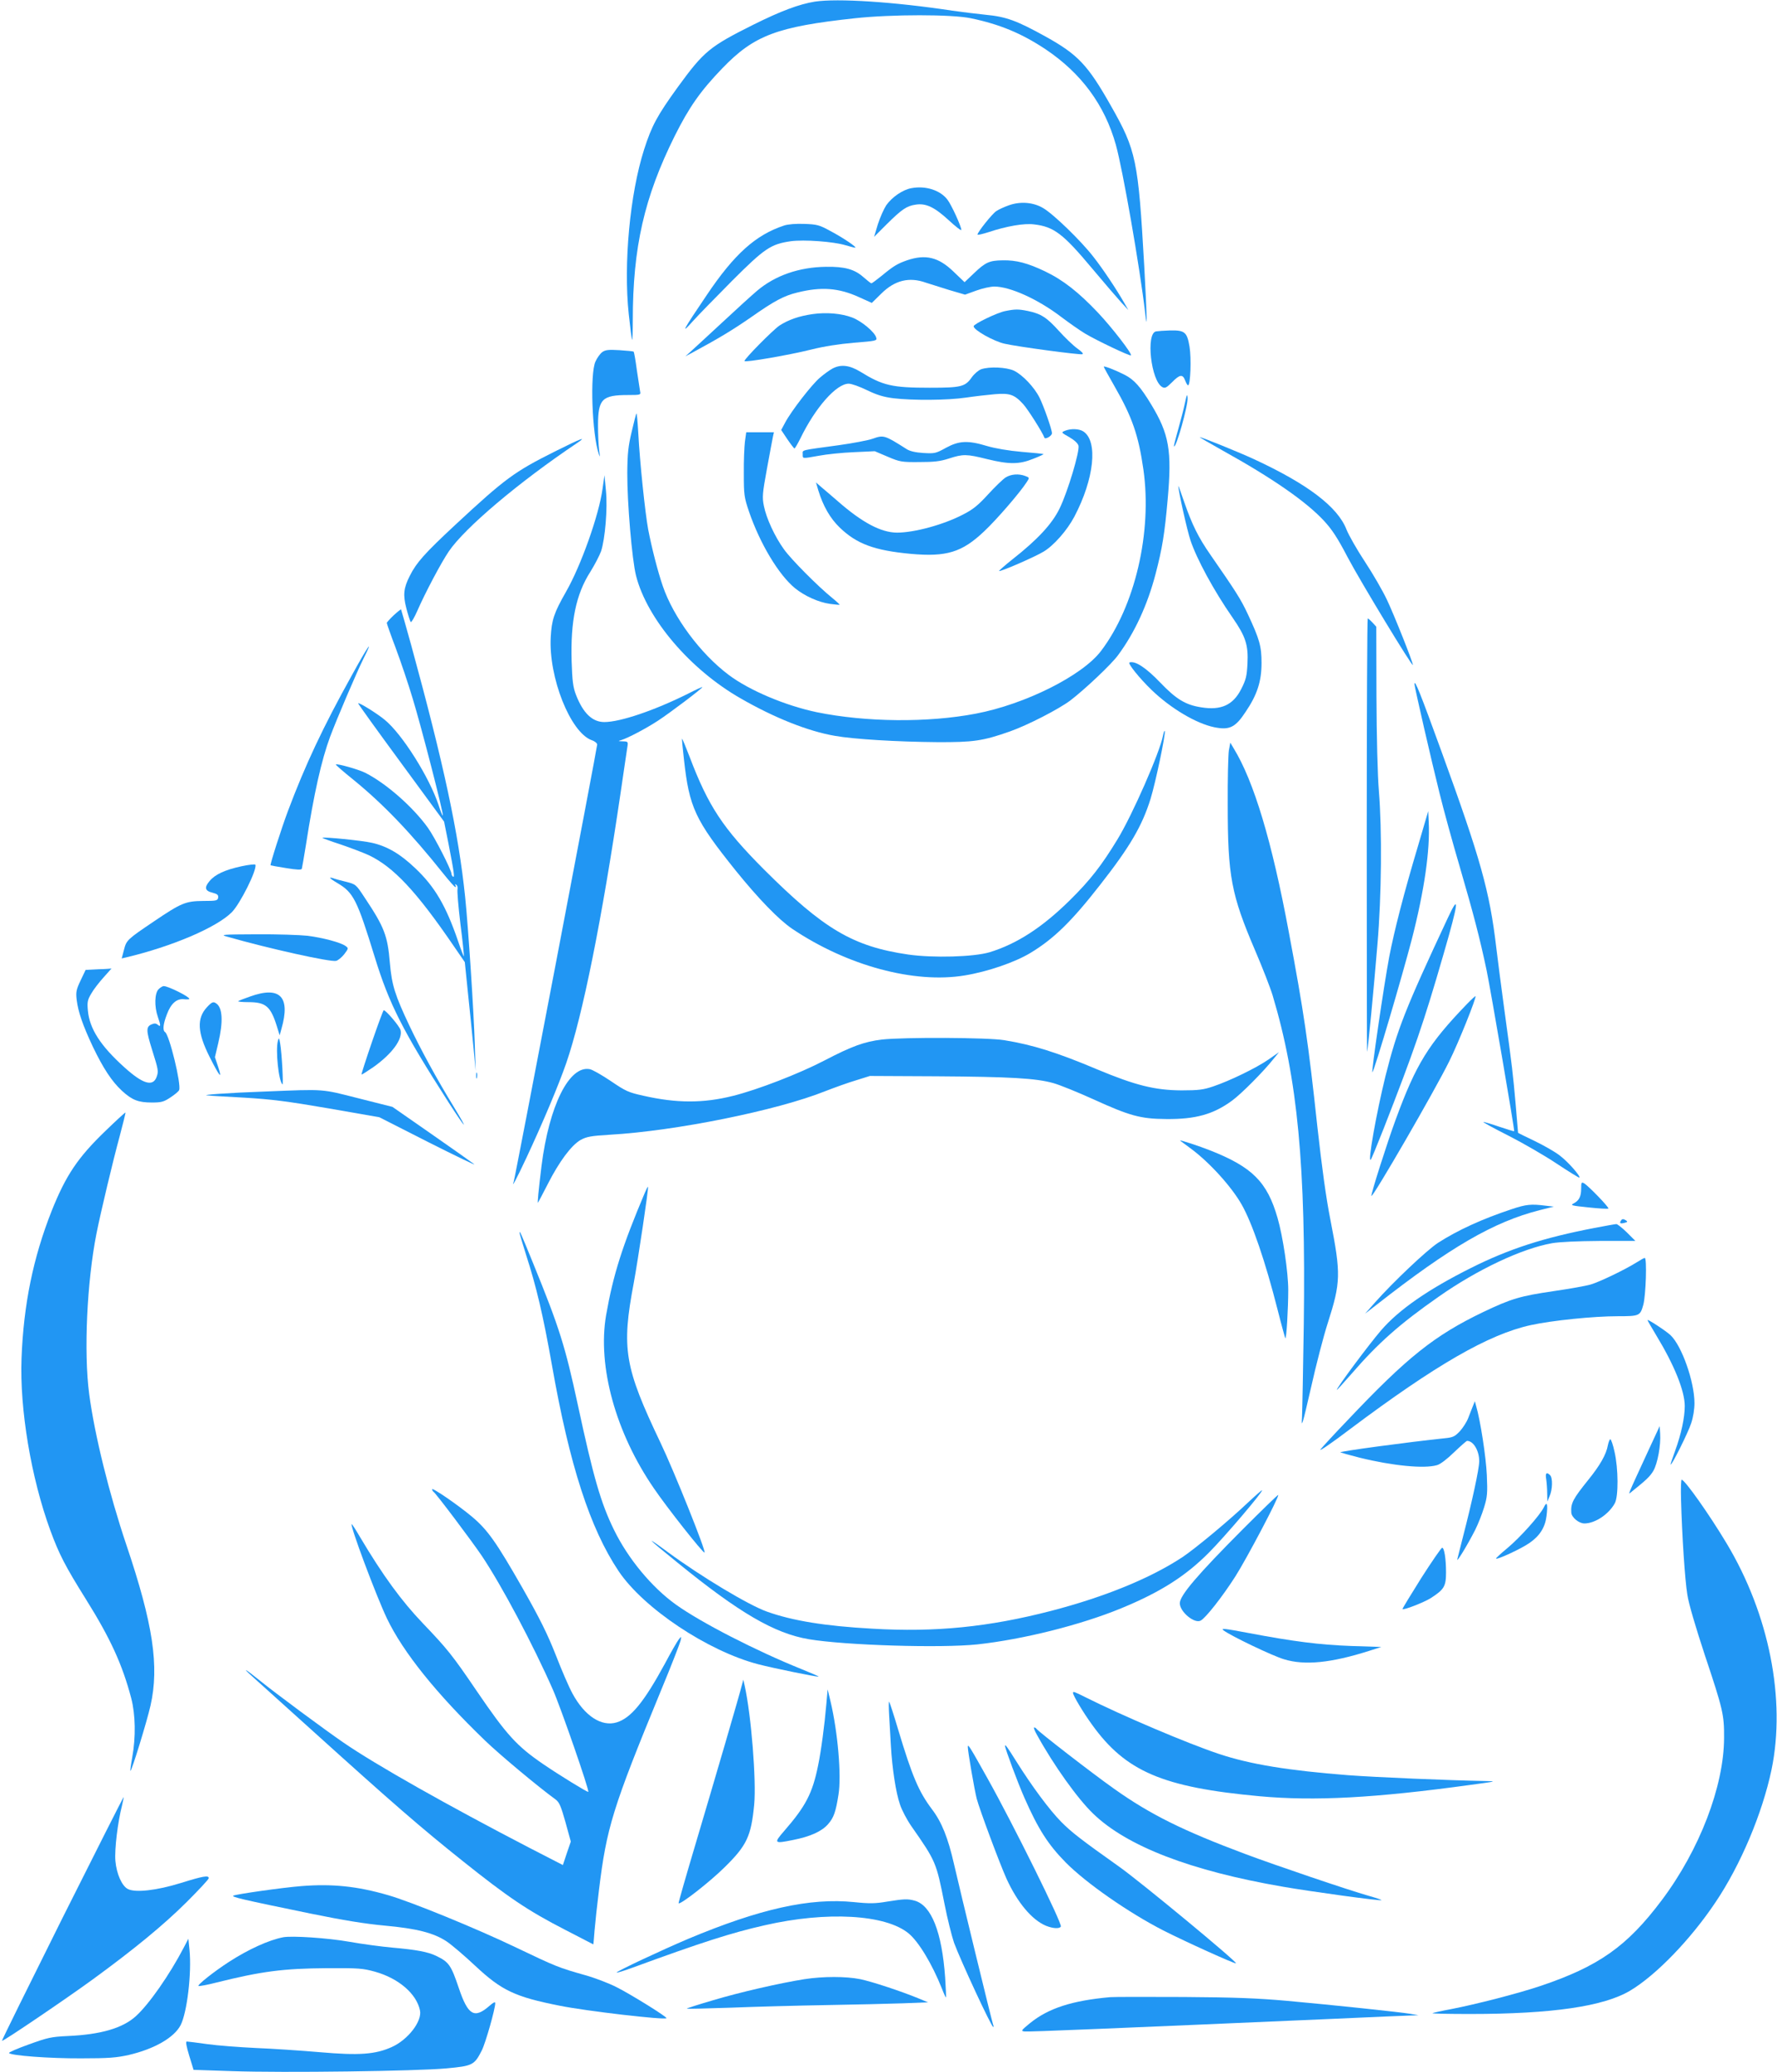 <?xml version="1.0" standalone="no"?>
<!DOCTYPE svg PUBLIC "-//W3C//DTD SVG 20010904//EN"
 "http://www.w3.org/TR/2001/REC-SVG-20010904/DTD/svg10.dtd">
<svg version="1.0" xmlns="http://www.w3.org/2000/svg"
 width="1098pt" height="1280pt" viewBox="0 0 1098 1280"
 preserveAspectRatio="xMidYMid meet">
<g transform="translate(0,1280) scale(0.1,-0.1)"
fill="#2196f3" stroke="none">
<path d="M5035 12790 c-98 -16 -210 -58 -379 -142 -272 -136 -306 -164 -468
-386 -128 -177 -161 -239 -208 -385 -88 -275 -128 -707 -95 -1017 9 -85 18
-156 21 -159 2 -2 4 52 4 120 0 451 71 761 259 1139 89 178 159 278 295 419
196 203 337 256 816 308 230 25 602 25 720 0 178 -37 314 -94 460 -191 221
-148 366 -344 435 -591 43 -155 147 -750 181 -1038 14 -124 12 -38 -6 293 -37
651 -49 711 -206 987 -142 251 -203 316 -403 427 -179 99 -244 123 -373 135
-57 6 -148 17 -203 25 -363 55 -710 77 -850 56z"/>
<path d="M5633 11638 c-54 -9 -121 -55 -157 -106 -15 -23 -38 -75 -52 -118
l-23 -77 77 77 c94 93 124 114 180 122 64 10 117 -16 205 -97 42 -39 77 -66
77 -59 0 21 -61 155 -86 187 -44 58 -134 87 -221 71z"/>
<path d="M6234 11532 c-28 -10 -64 -26 -78 -36 -25 -16 -116 -130 -116 -145 0
-4 30 3 68 15 111 37 220 56 281 48 123 -14 180 -58 359 -272 77 -92 159 -187
182 -212 l42 -45 -23 40 c-49 86 -134 214 -194 290 -76 98 -247 264 -310 300
-60 36 -141 42 -211 17z"/>
<path d="M4845 11407 c-176 -58 -309 -177 -481 -434 -145 -214 -161 -245 -84
-158 35 39 145 151 244 251 201 201 239 226 362 244 83 11 264 -2 339 -25 28
-8 54 -15 59 -15 16 0 -75 62 -153 103 -69 38 -83 41 -161 44 -51 2 -101 -2
-125 -10z"/>
<path d="M5604 11192 c-59 -21 -82 -34 -158 -97 -31 -25 -58 -45 -62 -45 -3 0
-26 18 -50 39 -54 48 -116 65 -230 63 -167 -2 -315 -54 -426 -148 -32 -27
-131 -117 -220 -200 -90 -83 -176 -163 -193 -178 l-30 -27 45 24 c165 89 250
141 360 217 145 102 204 133 286 153 148 37 256 29 381 -28 l80 -36 59 58 c83
82 172 104 275 67 24 -8 88 -28 143 -45 l99 -29 69 25 c38 14 88 25 112 25 97
0 269 -78 411 -186 49 -37 116 -84 149 -104 70 -42 278 -141 284 -135 9 9
-117 172 -203 263 -120 127 -217 203 -328 256 -107 51 -178 70 -262 68 -81 -1
-106 -12 -176 -79 l-59 -56 -68 65 c-93 90 -173 109 -288 70z"/>
<path d="M6213 10879 c-50 -9 -196 -80 -197 -94 -1 -23 124 -93 191 -108 83
-19 458 -69 480 -65 10 2 0 14 -31 36 -25 18 -76 67 -113 108 -74 82 -110 106
-191 123 -59 12 -79 12 -139 0z"/>
<path d="M5022 10860 c-85 -12 -150 -35 -206 -71 -42 -29 -216 -205 -216 -219
0 -11 282 38 413 71 80 20 171 34 264 42 137 11 143 12 137 32 -9 34 -92 103
-149 124 -66 25 -158 33 -243 21z"/>
<path d="M7143 10753 c-64 -12 -31 -307 39 -344 16 -9 26 -4 60 30 48 49 66
51 81 11 6 -16 14 -30 18 -30 15 0 21 168 9 239 -15 89 -29 102 -120 100 -36
-1 -75 -4 -87 -6z"/>
<path d="M3721 10625 c-13 -10 -32 -36 -42 -59 -34 -75 -21 -447 21 -571 7
-23 8 -18 2 25 -4 30 -7 100 -7 155 1 161 25 185 188 185 75 0 77 1 72 23 -2
12 -11 71 -20 131 -8 61 -17 112 -20 114 -2 2 -41 6 -87 9 -68 4 -87 2 -107
-12z"/>
<path d="M5143 10523 c-18 -10 -53 -35 -77 -56 -49 -41 -177 -206 -215 -278
l-24 -45 38 -57 c21 -31 41 -57 44 -57 3 0 19 27 36 61 93 192 223 339 299
339 18 0 68 -18 113 -40 60 -29 101 -42 164 -50 118 -14 332 -13 447 4 53 8
134 17 178 21 93 8 122 -2 176 -61 28 -30 121 -177 131 -207 4 -14 47 10 47
27 0 23 -51 168 -77 220 -32 64 -104 140 -157 166 -47 22 -152 27 -204 9 -16
-6 -42 -28 -57 -49 -41 -59 -66 -65 -260 -65 -233 0 -290 13 -429 99 -68 41
-121 47 -173 19z"/>
<path d="M6820 10535 c0 -3 30 -57 66 -120 110 -191 149 -305 179 -515 55
-387 -52 -845 -262 -1121 -115 -152 -468 -329 -773 -387 -297 -57 -681 -53
-984 9 -194 41 -415 134 -543 230 -175 131 -342 356 -408 550 -31 90 -68 235
-90 349 -19 103 -52 419 -61 593 -4 70 -9 125 -11 123 -3 -2 -16 -53 -30 -113
-21 -88 -26 -134 -27 -253 -1 -183 29 -537 54 -636 68 -267 334 -579 645 -757
210 -121 419 -204 583 -232 117 -21 386 -37 632 -39 225 -1 282 7 450 66 110
39 299 136 373 191 89 68 255 224 296 281 102 138 181 309 231 500 42 161 56
248 75 462 27 300 9 403 -102 586 -66 109 -106 154 -166 184 -55 28 -127 56
-127 49z"/>
<path d="M7322 10312 c-7 -34 -26 -108 -42 -164 -16 -56 -28 -103 -26 -105 13
-13 88 255 84 300 -2 27 -5 21 -16 -31z"/>
<path d="M6580 10139 c-24 -10 -23 -11 27 -39 32 -19 53 -38 57 -53 8 -35 -66
-283 -116 -386 -46 -96 -136 -193 -291 -315 -48 -38 -85 -71 -84 -73 7 -6 217
85 274 119 63 37 146 131 191 216 123 233 148 467 56 527 -26 17 -77 19 -114
4z"/>
<path d="M4603 10073 c-4 -32 -8 -121 -7 -198 0 -131 2 -146 32 -235 68 -198
183 -390 284 -473 59 -48 145 -87 216 -97 31 -4 58 -7 60 -5 1 1 -19 20 -45
41 -89 72 -255 239 -299 301 -57 79 -109 192 -124 268 -11 54 -9 77 19 230 17
94 34 182 37 198 l6 27 -85 0 -86 0 -8 -57z"/>
<path d="M5392 10090 c-29 -10 -123 -28 -210 -40 -242 -33 -222 -28 -222 -55
0 -29 -7 -29 100 -10 47 9 144 19 215 22 l130 6 80 -34 c75 -32 87 -34 195
-33 91 0 129 4 184 22 87 28 108 28 236 -4 135 -33 198 -33 284 2 37 14 66 28
64 29 -2 2 -62 8 -135 14 -81 7 -163 21 -214 36 -119 36 -173 33 -254 -11 -63
-35 -70 -36 -140 -32 -48 3 -83 11 -103 24 -137 87 -142 88 -210 64z"/>
<path d="M7555 10017 c308 -171 514 -314 625 -433 50 -54 84 -105 147 -226 75
-143 403 -684 403 -665 0 18 -115 307 -160 402 -26 55 -87 161 -136 235 -49
74 -100 164 -114 199 -54 140 -240 281 -570 434 -88 41 -325 137 -337 137 -4
0 60 -37 142 -83z"/>
<path d="M3428 10011 c-250 -125 -307 -167 -615 -453 -189 -176 -240 -233
-281 -315 -38 -75 -43 -117 -21 -201 11 -42 23 -80 27 -84 4 -4 22 27 41 70
48 110 147 297 194 366 98 145 434 429 792 669 67 45 27 30 -137 -52z"/>
<path d="M6214 9851 c-16 -10 -65 -57 -108 -104 -62 -68 -94 -94 -155 -125
-121 -63 -301 -112 -409 -112 -98 1 -213 61 -364 193 -39 34 -86 74 -104 89
l-32 28 14 -48 c30 -98 73 -173 133 -231 105 -101 214 -141 438 -162 221 -20
317 9 454 139 76 71 222 240 263 304 18 27 18 28 -9 38 -40 15 -87 12 -121 -9z"/>
<path d="M3723 9780 c-22 -161 -133 -474 -226 -636 -74 -130 -88 -172 -94
-279 -14 -248 121 -589 253 -637 19 -6 34 -19 34 -27 0 -17 -508 -2680 -516
-2701 -15 -43 16 15 78 147 101 216 200 451 247 587 101 292 220 884 336 1671
19 132 38 257 41 278 6 36 5 37 -28 38 -31 1 -31 1 -8 8 41 13 150 70 225 119
71 46 275 200 275 208 0 2 -41 -16 -91 -42 -205 -102 -416 -174 -515 -174 -74
0 -131 55 -175 168 -18 47 -23 84 -27 209 -7 246 27 412 115 550 27 43 57 101
67 128 25 77 41 264 30 375 l-9 95 -12 -85z"/>
<path d="M7281 9798 c-2 -21 54 -274 75 -336 39 -116 144 -310 260 -477 81
-117 98 -169 92 -285 -4 -77 -9 -98 -39 -157 -50 -98 -124 -132 -247 -112 -97
15 -154 50 -253 153 -88 92 -155 136 -190 124 -13 -4 61 -97 137 -170 117
-113 275 -207 387 -230 93 -19 130 -2 193 94 72 106 99 189 99 303 0 103 -12
146 -85 302 -44 94 -74 140 -232 368 -73 105 -112 184 -159 319 -21 61 -38
108 -38 104z"/>
<path d="M2432 8999 c-23 -22 -42 -43 -42 -47 0 -4 24 -73 54 -152 30 -80 78
-221 106 -315 55 -180 193 -716 186 -722 -2 -3 -14 26 -26 64 -57 172 -225
439 -333 527 -47 39 -158 108 -164 102 -2 -2 117 -167 264 -367 l267 -364 27
-135 c36 -186 39 -211 28 -205 -5 4 -9 11 -9 16 0 24 -103 226 -146 286 -91
127 -256 273 -386 339 -43 22 -176 59 -183 52 -2 -2 46 -44 107 -93 187 -152
357 -330 558 -582 36 -45 69 -82 73 -82 5 -1 5 4 1 11 -5 7 -3 8 5 3 7 -4 10
-16 8 -27 -3 -11 5 -108 18 -216 14 -108 23 -197 21 -199 -1 -2 -18 41 -36 95
-74 216 -143 335 -264 449 -93 89 -174 136 -267 157 -60 14 -300 38 -307 31
-2 -1 48 -20 110 -40 62 -21 141 -51 176 -67 153 -72 296 -225 526 -562 l68
-99 19 -186 c11 -102 26 -253 34 -336 l14 -150 -5 155 c-6 206 -41 739 -60
920 -41 396 -132 820 -333 1554 -33 120 -62 220 -63 222 -2 1 -22 -15 -46 -37z"/>
<path d="M8445 7641 c0 -737 1 -1338 2 -1337 5 4 41 384 64 661 26 306 29 705
9 950 -8 95 -14 332 -15 587 l-1 427 -24 26 c-13 14 -26 25 -29 25 -3 0 -6
-603 -6 -1339z"/>
<path d="M2173 8627 c-177 -318 -287 -552 -394 -837 -39 -104 -112 -331 -107
-335 2 -1 45 -9 96 -17 66 -11 95 -12 97 -4 2 6 13 72 25 145 50 321 96 525
150 671 40 107 164 398 207 484 67 133 25 74 -74 -107z"/>
<path d="M8740 8574 c0 -17 106 -478 155 -674 25 -102 81 -306 125 -455 86
-295 124 -441 166 -640 26 -127 174 -988 170 -992 -2 -2 -42 11 -91 27 -49 17
-94 30 -99 30 -6 -1 64 -39 155 -85 92 -47 227 -125 300 -174 74 -49 136 -87
138 -85 9 8 -72 100 -122 137 -28 22 -98 62 -154 89 -57 27 -103 50 -103 51 0
2 -7 81 -15 177 -17 190 -19 214 -70 585 -19 138 -41 311 -50 385 -41 347 -97
545 -337 1205 -133 366 -168 453 -168 419z"/>
<path d="M7186 8256 c-19 -102 -189 -490 -282 -642 -97 -159 -167 -250 -293
-374 -170 -168 -327 -270 -497 -322 -99 -29 -347 -36 -502 -14 -342 50 -522
157 -891 525 -254 255 -344 390 -461 699 -24 62 -44 111 -46 109 -1 -1 4 -59
12 -127 33 -298 68 -373 318 -685 142 -176 267 -305 351 -362 339 -228 754
-340 1066 -288 141 23 310 81 406 139 144 87 254 194 431 421 185 236 259 364
311 530 32 104 94 401 88 419 -2 6 -7 -7 -11 -28z"/>
<path d="M7593 8164 c-4 -27 -8 -177 -7 -334 0 -443 22 -556 169 -900 46 -107
95 -233 109 -280 154 -515 205 -1049 192 -2030 -4 -272 -9 -531 -11 -575 -5
-71 2 -50 55 181 32 144 79 324 104 401 81 253 82 303 17 636 -27 135 -53 326
-81 577 -56 521 -84 711 -176 1200 -105 565 -217 936 -342 1139 l-20 34 -9
-49z"/>
<path d="M8761 7572 c-89 -298 -146 -522 -177 -682 -33 -176 -113 -723 -104
-713 14 15 184 593 244 823 77 300 113 549 104 722 l-3 68 -64 -218z"/>
<path d="M1491 7449 c-101 -22 -162 -50 -196 -91 -34 -40 -29 -61 18 -72 30
-8 37 -14 35 -30 -3 -19 -10 -21 -93 -21 -108 -1 -135 -12 -305 -127 -163
-110 -169 -115 -184 -175 l-14 -53 26 6 c286 68 560 185 654 279 52 52 158
264 146 294 -2 4 -41 0 -87 -10z"/>
<path d="M2040 7377 c0 -3 20 -17 44 -31 100 -59 122 -102 231 -456 90 -293
174 -458 456 -898 110 -171 130 -188 32 -27 -108 177 -202 350 -272 497 -90
190 -110 252 -122 390 -14 169 -34 221 -156 404 -54 82 -54 82 -117 98 -35 8
-70 18 -79 22 -10 3 -17 4 -17 1z"/>
<path d="M8946 7130 c-264 -564 -312 -687 -385 -976 -56 -227 -112 -540 -91
-517 4 4 39 89 78 188 190 486 249 657 372 1083 93 320 100 381 26 222z"/>
<path d="M1405 7014 c255 -73 638 -158 672 -149 12 3 34 21 50 41 27 36 27 37
8 51 -31 22 -141 51 -235 63 -46 5 -188 10 -315 9 -217 -1 -227 -2 -180 -15z"/>
<path d="M607 6813 l-78 -4 -31 -65 c-27 -57 -30 -72 -24 -121 9 -73 37 -155
100 -289 64 -133 117 -214 180 -272 62 -57 101 -72 184 -72 60 0 74 4 116 32
26 17 50 37 53 45 14 36 -61 342 -87 358 -16 10 -12 50 11 109 25 68 61 99
106 94 18 -2 33 -1 33 2 0 14 -127 77 -157 79 -7 1 -22 -8 -33 -19 -25 -25
-27 -107 -5 -170 19 -54 19 -66 0 -50 -12 10 -21 10 -40 2 -33 -15 -32 -39 4
-154 40 -127 41 -135 29 -169 -22 -63 -84 -46 -199 58 -148 133 -216 239 -226
351 -5 53 -2 66 21 105 14 25 49 70 77 101 28 31 49 55 48 54 -2 -1 -39 -4
-82 -5z"/>
<path d="M1546 6645 c-37 -13 -71 -26 -74 -29 -3 -3 25 -6 62 -6 108 0 138
-25 177 -150 l17 -55 11 40 c57 198 -8 266 -193 200z"/>
<path d="M9063 6597 c-237 -246 -313 -369 -439 -712 -50 -135 -156 -467 -150
-472 9 -10 391 649 481 832 57 114 169 394 162 402 -2 1 -26 -21 -54 -50z"/>
<path d="M1279 6579 c-64 -69 -60 -156 16 -307 61 -121 80 -144 54 -65 l-21
63 21 89 c31 131 26 217 -13 243 -18 13 -27 9 -57 -23z"/>
<path d="M2298 6363 c-37 -108 -66 -198 -64 -200 1 -2 34 19 72 45 116 82 183
173 169 229 -5 23 -90 123 -104 123 -3 0 -36 -89 -73 -197z"/>
<path d="M1717 6370 c-15 -56 4 -245 28 -268 7 -8 -3 189 -14 253 -6 36 -8 38
-14 15z"/>
<path d="M5450 6379 c-109 -13 -186 -41 -355 -129 -155 -81 -413 -181 -566
-219 -183 -46 -348 -46 -554 1 -91 20 -109 28 -200 90 -55 37 -114 71 -131 74
-127 24 -251 -225 -298 -598 -19 -155 -26 -232 -22 -227 2 2 29 54 60 114 71
140 147 242 204 274 37 20 64 25 180 32 406 23 1034 150 1331 269 57 22 142
53 190 67 l86 27 410 -2 c458 -3 616 -12 723 -42 40 -11 153 -57 250 -101 222
-101 289 -120 447 -121 182 -2 292 29 407 113 58 42 197 182 260 262 l31 38
-66 -46 c-74 -51 -235 -130 -342 -166 -59 -20 -89 -24 -195 -24 -164 1 -284
31 -519 129 -246 104 -401 153 -576 181 -101 17 -621 19 -755 4z"/>
<path d="M2942 6155 c0 -16 2 -22 5 -12 2 9 2 23 0 30 -3 6 -5 -1 -5 -18z"/>
<path d="M1640 6058 c-227 -8 -402 -21 -360 -24 14 -2 117 -8 230 -14 167 -10
263 -22 519 -66 l315 -55 305 -155 c169 -85 295 -146 281 -135 -14 11 -133 95
-265 187 l-240 167 -210 53 c-233 59 -202 57 -575 42z"/>
<path d="M650 5813 c-170 -164 -243 -273 -331 -493 -114 -289 -173 -575 -186
-910 -12 -314 59 -738 178 -1063 55 -149 91 -219 221 -427 150 -240 224 -401
279 -610 26 -100 29 -239 6 -365 -8 -44 -13 -82 -11 -83 6 -7 102 305 124 403
55 243 16 504 -150 995 -105 312 -196 679 -229 930 -34 258 -14 691 45 990 26
131 102 450 143 600 21 80 38 146 36 148 -1 2 -58 -50 -125 -115z"/>
<path d="M7292 5755 c1 -2 31 -23 64 -48 115 -84 253 -236 316 -347 66 -116
147 -354 222 -649 24 -95 46 -174 48 -177 7 -6 18 187 18 298 0 110 -33 331
-66 445 -64 222 -155 314 -416 417 -65 26 -193 68 -186 61z"/>
<path d="M9770 5460 c0 -50 -12 -75 -46 -93 -23 -12 -15 -14 92 -25 64 -7 119
-10 122 -7 7 6 -124 141 -150 156 -16 9 -18 5 -18 -31z"/>
<path d="M3985 5434 c-140 -331 -196 -507 -240 -758 -54 -315 59 -726 296
-1070 80 -118 300 -396 312 -396 14 0 -189 506 -272 679 -223 468 -242 580
-165 987 26 141 93 587 88 593 -2 2 -10 -14 -19 -35z"/>
<path d="M9340 5331 c-181 -60 -332 -129 -455 -208 -70 -46 -276 -241 -389
-368 l-61 -69 75 58 c451 353 720 509 1003 581 l88 22 -53 6 c-87 11 -119 8
-208 -22z"/>
<path d="M10015 5259 c-10 -15 -2 -19 24 -12 17 4 19 8 9 14 -18 12 -26 11
-33 -2z"/>
<path d="M9851 5215 c-312 -60 -527 -129 -762 -247 -264 -132 -445 -257 -556
-386 -74 -86 -273 -353 -273 -367 0 -3 40 41 89 97 166 192 299 310 541 479
238 167 513 297 700 330 47 8 158 13 295 14 l220 0 -53 53 c-29 28 -59 52 -65
51 -7 0 -68 -11 -136 -24z"/>
<path d="M3210 5186 c0 -5 18 -65 40 -135 65 -201 106 -376 160 -681 109 -620
236 -1011 412 -1274 154 -230 552 -495 864 -576 92 -24 367 -80 372 -76 1 2
-46 22 -105 46 -281 113 -622 288 -777 399 -149 107 -295 283 -382 461 -82
167 -128 328 -224 774 -78 362 -114 476 -275 871 -75 184 -85 207 -85 191z"/>
<path d="M10115 5004 c-73 -46 -231 -122 -286 -138 -30 -9 -133 -27 -229 -41
-205 -30 -261 -46 -435 -129 -302 -145 -470 -279 -839 -669 -80 -83 -155 -165
-167 -180 -12 -16 70 40 182 125 531 398 857 586 1117 643 133 29 388 55 538
55 134 0 139 2 158 71 16 60 23 289 9 289 -5 0 -26 -12 -48 -26z"/>
<path d="M10180 4646 c0 -3 25 -46 55 -96 111 -183 175 -342 175 -435 0 -71
-22 -173 -59 -275 -17 -46 -30 -85 -28 -86 6 -7 107 195 126 253 13 37 21 88
21 126 0 132 -78 354 -148 420 -29 27 -142 101 -142 93z"/>
<path d="M9101 4115 c-7 -16 -19 -50 -29 -74 -9 -24 -33 -61 -52 -82 -31 -32
-42 -38 -95 -43 -213 -22 -653 -81 -643 -87 7 -3 61 -18 120 -33 203 -50 398
-69 477 -46 20 5 63 38 106 80 40 38 76 70 80 70 39 0 75 -60 75 -126 0 -46
-44 -249 -101 -469 -15 -60 -31 -121 -34 -135 -8 -29 61 84 110 180 18 36 43
99 55 139 20 65 22 88 17 200 -5 111 -40 339 -66 426 l-8 30 -12 -30z"/>
<path d="M10191 3853 c-144 -313 -134 -287 -108 -266 91 73 112 93 133 128 26
45 47 158 42 230 l-3 46 -64 -138z"/>
<path d="M9935 3873 c-10 -57 -49 -125 -122 -215 -94 -117 -108 -143 -104
-201 2 -30 47 -67 81 -67 66 0 151 57 188 125 23 42 22 215 -2 318 -9 42 -21
77 -26 77 -4 0 -11 -17 -15 -37z"/>
<path d="M9554 3663 c3 -21 6 -60 6 -88 l1 -50 14 34 c18 40 20 112 3 129 -22
22 -31 13 -24 -25z"/>
<path d="M10387 3538 c6 -223 24 -496 39 -588 8 -55 52 -203 108 -373 112
-335 120 -369 119 -512 -1 -299 -152 -692 -385 -1002 -214 -285 -389 -409
-753 -531 -141 -47 -395 -112 -549 -142 -61 -11 -112 -23 -115 -25 -2 -3 102
-5 233 -5 507 0 827 47 990 145 160 96 372 315 526 545 155 230 289 548 346
818 90 433 -14 961 -278 1400 -106 177 -258 392 -277 392 -4 0 -6 -55 -4 -122z"/>
<path d="M2670 3601 c0 -5 4 -12 9 -16 14 -8 238 -306 298 -395 124 -185 317
-549 439 -826 50 -114 227 -624 219 -632 -4 -4 -177 102 -278 171 -164 112
-226 180 -412 453 -150 221 -182 260 -332 417 -132 138 -247 295 -389 534 -26
45 -50 81 -51 79 -11 -10 151 -442 217 -581 100 -210 308 -468 606 -755 91
-88 331 -288 437 -365 23 -17 33 -41 61 -140 l33 -120 -25 -73 -24 -72 -206
106 c-505 262 -952 514 -1152 652 -115 79 -419 304 -515 382 -92 74 -114 86
-45 24 30 -27 194 -175 365 -329 506 -457 673 -602 935 -811 278 -222 402
-306 630 -423 96 -50 176 -91 176 -91 1 0 4 39 8 88 4 48 16 159 27 247 47
386 84 507 384 1235 63 151 116 289 120 305 6 29 6 29 -10 10 -9 -11 -48 -78
-86 -150 -130 -239 -210 -337 -299 -364 -94 -28 -198 40 -273 179 -20 36 -66
142 -102 235 -52 132 -98 225 -207 417 -160 280 -215 359 -312 440 -86 72
-246 182 -246 169z"/>
<path d="M7710 3518 c-118 -112 -322 -281 -402 -335 -198 -131 -482 -247 -813
-333 -386 -100 -715 -133 -1105 -110 -292 16 -493 49 -650 105 -114 40 -410
218 -615 369 -148 109 -128 87 60 -65 382 -311 600 -438 812 -474 226 -38 817
-56 1043 -32 283 31 638 120 888 223 243 100 398 199 542 344 97 97 336 378
328 385 -2 1 -41 -33 -88 -77z"/>
<path d="M7682 3357 c-285 -286 -392 -412 -392 -460 0 -53 91 -128 129 -107
31 16 136 150 215 274 70 110 272 493 264 502 -2 2 -99 -92 -216 -209z"/>
<path d="M9539 3489 c-25 -50 -146 -186 -227 -253 -40 -33 -70 -61 -68 -63 7
-8 156 61 206 96 64 44 97 96 106 167 9 75 3 95 -17 53z"/>
<path d="M8782 3053 c-65 -104 -118 -190 -116 -192 6 -8 134 42 175 68 82 53
94 72 94 159 0 84 -11 152 -24 152 -5 0 -63 -84 -129 -187z"/>
<path d="M7561 2729 c45 -34 304 -158 373 -178 127 -39 290 -23 526 52 l75 24
-184 6 c-196 7 -361 28 -640 81 -149 28 -170 30 -150 15z"/>
<path d="M4585 2395 c-14 -58 -168 -584 -281 -964 -63 -211 -113 -385 -111
-387 10 -11 193 132 283 221 139 136 165 193 184 387 14 150 -18 554 -59 737
l-8 36 -8 -30z"/>
<path d="M5106 2275 c-11 -129 -32 -288 -51 -380 -35 -173 -77 -252 -210 -405
-66 -76 -62 -79 56 -55 106 21 177 53 216 98 35 40 47 75 64 182 19 117 -4
385 -49 575 l-18 75 -8 -90z"/>
<path d="M6630 2343 c1 -16 61 -118 117 -195 208 -290 437 -388 1036 -443 340
-31 713 -11 1302 70 164 22 167 23 90 24 -221 4 -672 23 -845 36 -371 29 -606
67 -800 132 -192 64 -595 235 -822 349 -72 36 -78 38 -78 27z"/>
<path d="M5494 2205 c3 -50 8 -136 11 -192 8 -136 30 -284 56 -359 11 -34 43
-95 71 -135 151 -216 153 -222 203 -474 18 -93 46 -204 60 -245 41 -111 231
-520 242 -520 3 0 3 7 -1 15 -7 19 -205 832 -241 990 -37 163 -76 260 -136
339 -82 109 -122 202 -210 495 -27 91 -52 167 -55 170 -3 3 -3 -35 0 -84z"/>
<path d="M6408 2083 c103 -187 251 -394 347 -486 208 -201 603 -353 1173 -451
166 -29 603 -89 608 -83 2 2 -33 14 -79 27 -124 35 -581 190 -762 258 -385
144 -587 244 -811 403 -136 96 -469 354 -479 370 -4 5 -10 9 -15 9 -5 0 3 -21
18 -47z"/>
<path d="M5980 2010 c0 -28 41 -265 55 -320 18 -68 142 -401 184 -494 67 -147
157 -255 244 -291 42 -17 83 -20 92 -5 10 17 -295 633 -453 915 -110 197 -122
216 -122 195z"/>
<path d="M6210 2016 c0 -16 80 -231 120 -321 85 -193 146 -288 254 -398 126
-128 391 -312 604 -421 138 -70 443 -208 449 -203 8 9 -588 502 -722 597 -234
166 -295 213 -358 277 -72 73 -180 218 -279 376 -55 88 -68 105 -68 93z"/>
<path d="M384 949 c-206 -413 -374 -753 -372 -755 6 -5 397 260 563 381 256
187 435 334 578 476 75 75 137 141 137 148 0 19 -35 13 -173 -30 -148 -46
-281 -61 -327 -37 -37 19 -70 94 -77 174 -6 71 15 242 41 342 7 29 11 52 10
52 -2 0 -173 -338 -380 -751z"/>
<path d="M1862 1150 c-123 -10 -402 -50 -420 -59 -14 -8 50 -23 478 -111 201
-41 336 -63 456 -74 199 -18 304 -45 384 -98 30 -20 110 -88 177 -151 163
-152 244 -191 522 -246 163 -33 646 -89 659 -77 6 7 -218 146 -305 190 -48 25
-137 59 -198 76 -163 46 -180 53 -425 170 -243 117 -652 284 -792 324 -193 56
-346 71 -536 56z"/>
<path d="M5480 1054 c-70 -12 -106 -13 -202 -3 -273 28 -582 -41 -1026 -227
-165 -70 -442 -200 -442 -208 0 -3 44 10 98 30 426 156 613 216 817 262 384
88 747 67 889 -50 62 -51 145 -188 206 -341 12 -32 24 -56 25 -55 2 2 -1 57
-5 123 -20 282 -85 446 -188 475 -45 12 -64 11 -172 -6z"/>
<path d="M1750 834 c-89 -17 -216 -75 -335 -152 -93 -60 -200 -145 -188 -149
6 -2 55 7 109 21 281 70 414 87 684 89 197 1 222 -1 298 -22 145 -41 256 -136
277 -239 14 -67 -74 -181 -174 -226 -102 -46 -203 -53 -444 -32 -117 10 -295
22 -397 26 -102 5 -237 15 -300 24 -63 9 -120 16 -126 16 -8 0 -2 -31 15 -87
l27 -88 240 -8 c315 -11 1141 0 1322 17 162 15 173 20 219 111 23 45 83 256
83 292 0 10 -11 5 -36 -17 -93 -81 -132 -59 -189 110 -48 142 -61 161 -140
199 -52 25 -123 38 -271 51 -67 6 -186 22 -265 36 -136 24 -354 38 -409 28z"/>
<path d="M1137 773 c-89 -171 -217 -354 -298 -427 -82 -74 -217 -113 -419
-122 -105 -5 -126 -10 -242 -52 -70 -25 -125 -49 -122 -53 9 -16 253 -34 444
-33 171 0 220 4 296 21 158 37 280 107 320 184 40 78 69 321 55 464 l-7 70
-27 -52z"/>
<path d="M4970 575 c-151 -24 -401 -81 -567 -131 -89 -26 -161 -49 -159 -51 2
-2 124 1 272 6 148 6 413 13 589 16 176 3 389 8 474 11 l155 6 -60 25 c-110
45 -283 102 -358 118 -90 18 -229 18 -346 0z"/>
<path d="M6860 464 c-235 -21 -381 -68 -495 -160 -56 -46 -58 -49 -34 -52 24
-3 571 20 1904 78 248 11 468 21 490 21 l40 1 -50 9 c-67 11 -474 54 -760 80
-179 16 -321 22 -640 24 -225 1 -430 1 -455 -1z"/>
</g>
</svg>
